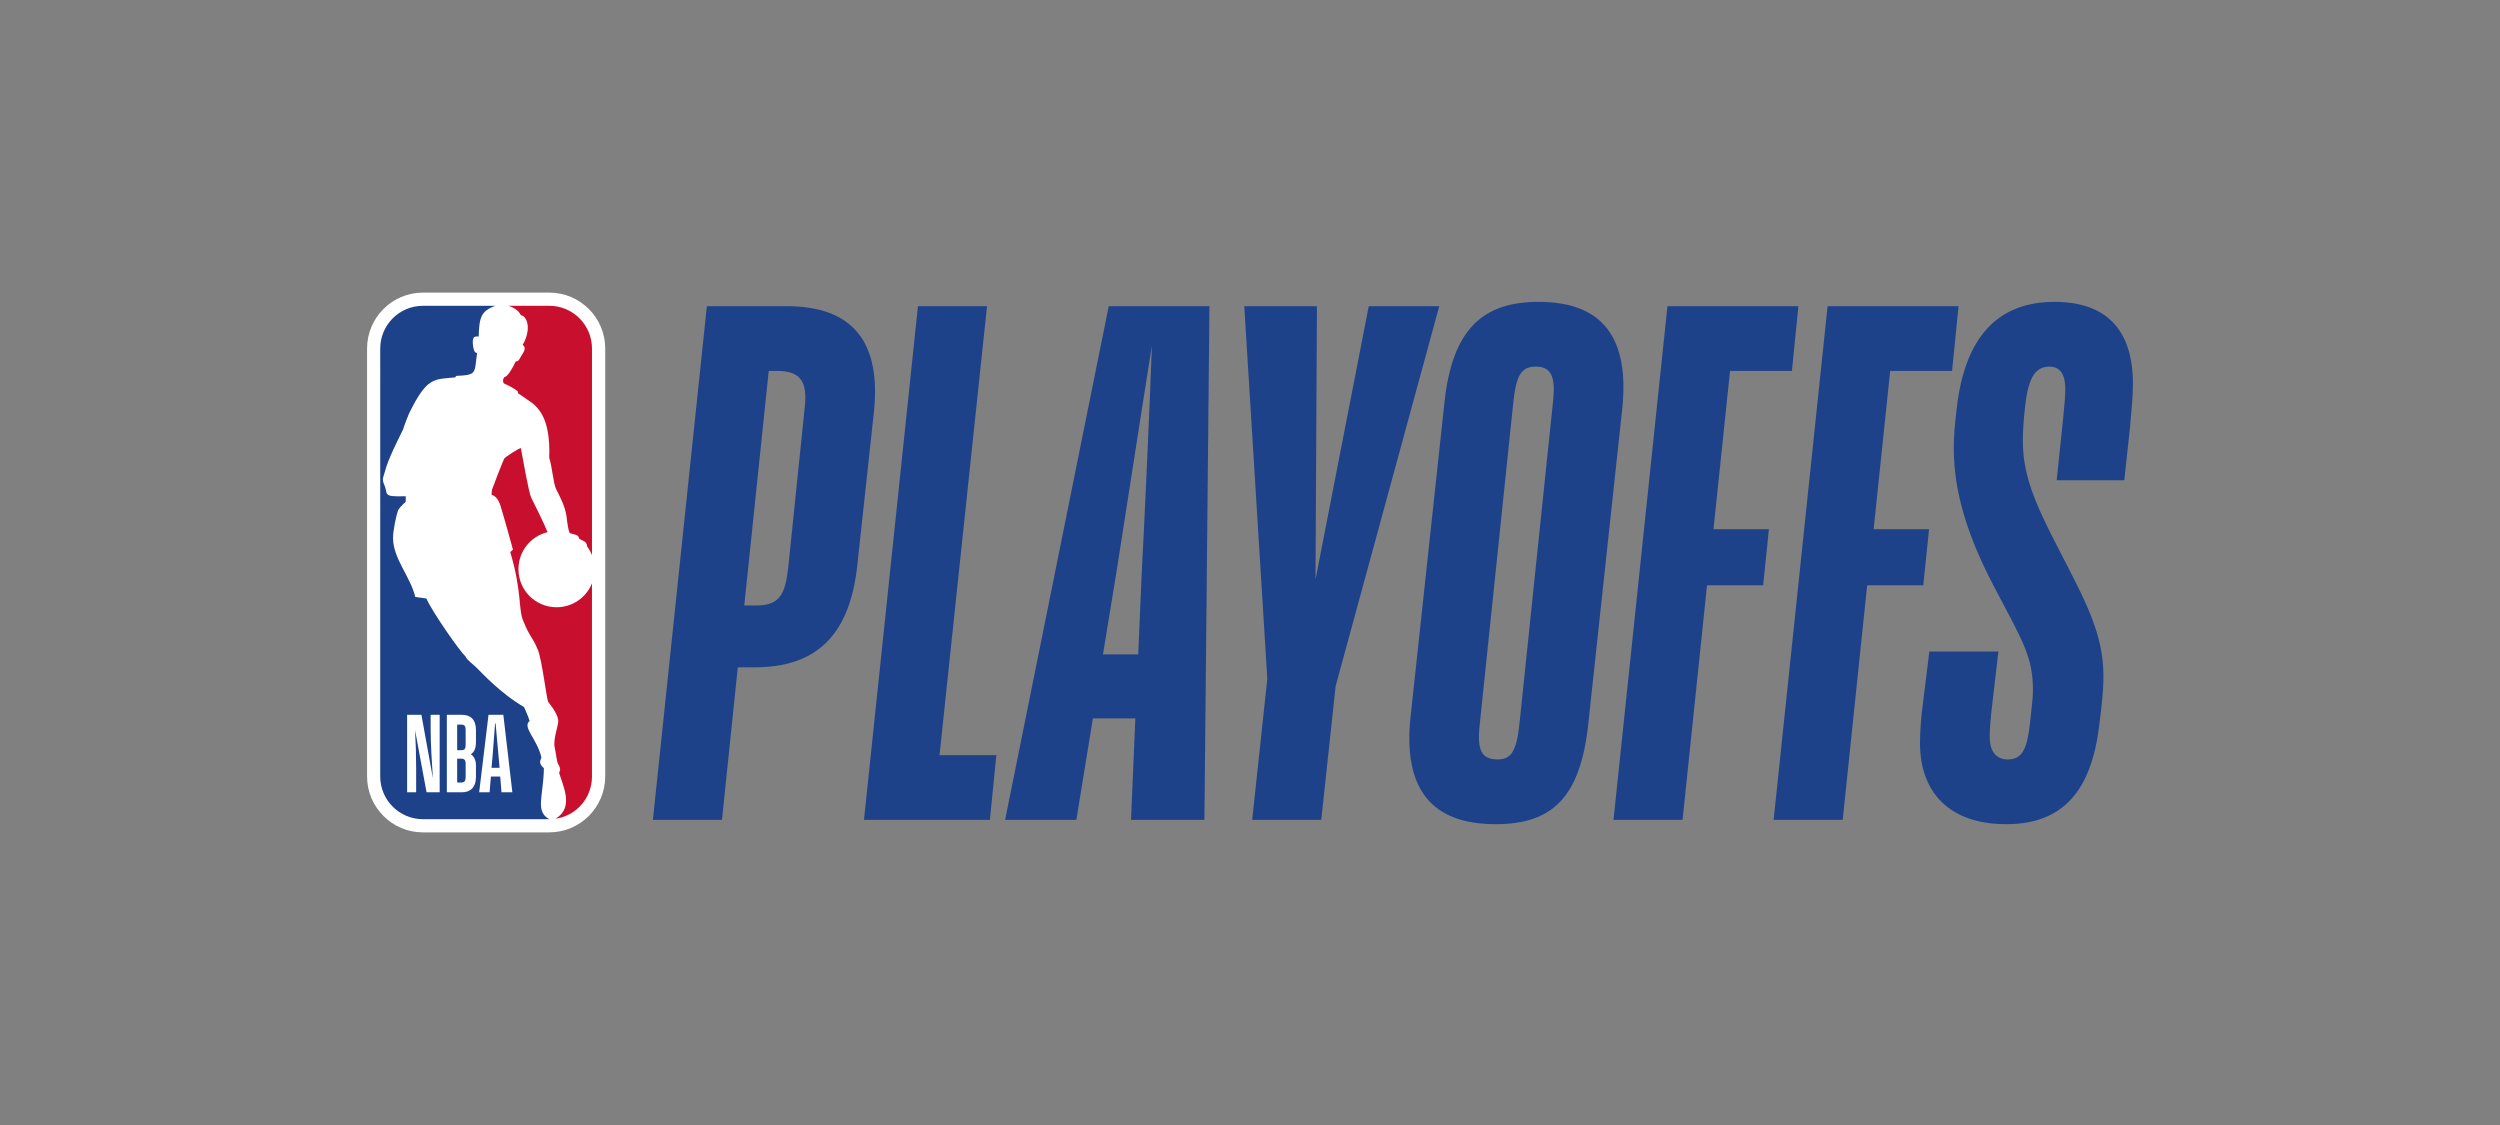 <?xml version="1.0" encoding="utf-8"?>
<!-- Generator: Adobe Illustrator 16.0.0, SVG Export Plug-In . SVG Version: 6.00 Build 0)  -->
<!DOCTYPE svg PUBLIC "-//W3C//DTD SVG 1.1//EN" "http://www.w3.org/Graphics/SVG/1.1/DTD/svg11.dtd">
<svg version="1.1" id="Layer_1" xmlns="http://www.w3.org/2000/svg" xmlns:xlink="http://www.w3.org/1999/xlink" x="0px" y="0px"
	 width="1000px" height="450px" viewBox="-200 175 1000 450" enable-background="new -200 175 1000 450" xml:space="preserve">
<rect x="-200" y="175" width="1000" height="450" fill="#808080" stroke="none"/>
<g>
	<g>
		<path fill="#1D428A" d="M640.509,458.342c0.575-5.18,0.864-8.635,0.864-12.953c0-16.977-7.195-29.928-17.846-50.647
			c-10.071-19.282-14.385-30.215-14.385-43.455c0-4.315,0.287-7.77,0.574-10.646l0.288-2.59c1.149-11.223,3.741-16.403,9.782-16.403
			c4.316,0,6.332,3.164,6.332,8.921c0,2.88-0.287,5.756-0.863,11.798l-2.59,24.748h27.051l2.302-21.296
			c0.577-6.329,1.154-12.372,1.154-17.265c0-20.719-9.787-32.806-31.369-32.806c-22.446,0-35.975,13.812-39.138,42.878l-0.574,5.18
			c-0.29,2.589-0.575,6.045-0.575,10.649c0,17.264,5.468,34.817,15.825,54.676c11.802,22.445,15.83,28.488,15.83,42.014
			c0,2.594-0.289,4.895-0.575,7.484l-0.576,5.469c-1.15,10.07-2.875,14.676-8.921,14.676c-4.604,0-7.193-3.168-7.193-8.92
			c0-3.746,0.288-6.332,0.575-9.496l2.879-24.752h-27.627l-2.589,21.006c-0.575,4.033-1.151,10.648-1.151,15.543
			c0,19.855,11.797,32.52,34.531,32.52c23.023,0,33.959-13.814,37.124-39.137L640.509,458.342z"/>
	</g>
	<polygon fill="#1D428A" points="569.311,409.131 571.616,386.682 549.457,386.682 556.073,323.372 580.825,323.372 
		583.415,297.472 531.038,297.472 509.454,502.945 537.081,502.945 546.865,409.131 	"/>
	<polygon fill="#1D428A" points="505.257,409.131 507.559,386.682 485.399,386.682 492.017,323.372 516.767,323.372 
		519.357,297.472 466.981,297.472 445.399,502.945 473.027,502.945 482.808,409.131 	"/>
	<g>
		<path fill="#1D428A" d="M421.228,335.458l-13.525,129.788c-1.148,10.072-3.165,13.523-8.633,13.523
			c-6.332,0-8.344-3.451-7.194-13.811l13.526-129.787c1.152-10.075,3.164-13.526,8.919-13.526
			C420.076,321.646,422.381,325.099,421.228,335.458 M415.473,295.745c-21.871,0-34.531,10.359-37.699,40.289L364.25,461.508
			c-3.168,29.064,8.344,43.164,33.956,43.164c22.448,0,33.957-10.359,37.125-40.287l13.524-125.471
			C452.019,309.845,440.799,295.745,415.473,295.745"/>
	</g>
	<polygon fill="#1D428A" points="375.698,297.474 347.496,297.474 326.199,406.824 326.777,297.474 297.71,297.474 306.921,446.543 
		300.876,502.945 328.504,502.945 334.259,449.418 	"/>
	<g>
		<path fill="#1D428A" d="M256.728,403.375l-1.438,33.381h-14.104l5.468-33.381c2.304-14.391,10.074-65.039,14.104-90.074
			C259.894,338.048,257.592,387.835,256.728,403.375 M243.491,297.474l-41.44,205.471h28.488l6.621-40.574h16.979l-1.728,40.574
			h29.354l2.013-205.471H243.491z"/>
	</g>
	<polygon fill="#1D428A" points="198.546,477.047 175.81,477.047 194.806,297.472 167.178,297.472 145.594,502.945 195.955,502.945 
			"/>
	<path fill="#1D428A" d="M121.884,338.048l-6.619,64.172c-1.151,10.074-3.168,14.967-12.664,14.967h-4.893l9.784-93.815h3.456
		C120.445,323.372,123.034,327.977,121.884,338.048 M114.69,297.474H82.745L61.161,502.945h27.626l6.332-61.01h6.618
		c23.888,0,37.987-11.795,41.153-40.576l6.617-61.008C152.677,311.86,141.164,297.474,114.69,297.474"/>
	<path fill="#FFFFFF" d="M19.729,292.046h-50.556c-12.329,0-22.346,10.031-22.346,22.347v171.181
		c0,12.336,10.017,22.379,22.346,22.379h50.519c12.329,0,22.397-10.043,22.397-22.379v-171.18
		C42.089,302.077,32.052,292.046,19.729,292.046"/>
	<path fill="#1D428A" d="M17.554,482.297c-2.743-2.449-0.911-3.486-1.02-4.451c-1.812-7.48-7.752-12.004-4.678-14.471
		c-0.758-2.469-2.302-5.57-2.246-5.564c-9.256-5.316-17.139-13.949-18.476-15.217c-1.624-1.764-4.389-3.535-4.909-4.969
		c-2.225-2.041-13.135-17.52-15.675-23.217l-4.43-0.623c-2.014-8.23-8.738-15.128-8.905-23.377
		c-0.063-3.118,1.413-9.803,1.964-11.133c0.538-1.353,3.114-3.571,3.114-3.571v-2.208c-9.659,0.274-6.881-0.711-8.548-4.467
		c-1.168-2.599-0.332-3.172,0.09-4.975c1.296-5.323,5.602-13.534,7.383-17.264c0.544-1.883,2.408-6.419,2.408-6.419
		c7.199-14.662,9.886-13.583,18.438-14.409l0.422-0.605c8.566-0.371,7.163-1.018,8.373-9.271c-1.248,0.535-1.619-2.584-1.619-2.584
		c-0.684-4.698,1.298-3.809,2.238-3.899c0.199-7.725,0.992-10.154,6.562-12.283h-28.86c-9.441,0-17.089,7.653-17.089,17.089V485.58
		c0,9.447,7.647,17.098,17.089,17.098h50.545C13.944,499.549,17.358,493.595,17.554,482.297"/>
	<path fill="#C8102E" d="M7.189,331.626l0.052,0.732c1.542,0.896,2.323,1.628,3.877,2.63c4.123,2.595,9.2,7.207,8.563,23.103
		c1.153,3.466,1.665,10.278,2.732,12.461c2.147,4.257,3.58,7.027,4.209,11.047c0,0,0.618,6.255,1.425,6.71
		c4.264,0.961,3.031,1.38,3.656,2.112c0.661,0.855,3.121,0.816,3.121,3.11c0.854,1.142,1.487,2.329,1.97,3.564v-82.703
		c0-9.425-7.667-17.076-17.062-17.076H3.394c2.625,0.93,4.105,2.029,4.969,3.78c2.111,0.181,4.617,4.905,0.71,11.889
		c1.731,1.15,0.381,2.873-0.861,4.873c-0.364,0.643-0.762,1.778-1.915,1.702c-1.485,3.121-3.277,6.145-4.63,6.335
		c-0.412,0.508-0.709,1.85-0.091,2.479C3.564,329.269,5.988,330.49,7.189,331.626"/>
	<path fill="#C8102E" d="M36.791,408.304c-2.216,5.621-7.734,9.594-14.177,9.594c-8.435,0-15.233-6.816-15.233-15.225
		c0-7.183,4.938-13.208,11.64-14.816c-1.758-4.394-5.462-11.515-6.562-13.853c-1.044-2.321-3.555-16.804-4.096-19.669
		c-0.122-0.625-6.571,3.742-6.584,4.01c-0.376,0.367-4.837,12.017-5.023,12.646c-0.089,0.397-0.102,1.953-0.102,1.953
		s2.194,0.272,3.456,4.099c1.249,3.821,5.059,17.774,5.059,17.774s-1.03,1.067-1.075,1.002c4.811,16.109,3.131,23.041,5.29,27.763
		c2.713,6.658,3.445,5.783,5.772,11.377c1.67,4.078,3.532,20.115,4.154,20.826c2.598,3.291,3.995,5.867,3.995,7.723
		c0,1.867-2.2,7.393-1.397,10.609c0.486,1.891,0.738,6.137,1.621,6.941c0,0,0.81,1.592,0.411,2.299
		c-0.115,0.246-0.346,0.615-0.241,0.906c1.432,5.059,6.057,13.682-1.434,18.199h0.16c8.175-1.268,14.363-8.279,14.363-16.887
		v-77.273H36.791z"/>
	<path fill="#FFFFFF" d="M-33.54,491.916h-3.609v-30.992h5.716l4.596,25.395c-0.386-6.076-0.904-13.412-0.904-19.662v-5.732h3.609
		v30.992h-5.24l-4.595-24.828c0.303,5.73,0.43,10.289,0.43,15.062v9.766H-33.54z M-1.759,464.398h-0.214
		c-0.257,3.732-0.772,10.287-0.946,12.373l-0.47,5.336h3.22l-0.474-5.336C-0.815,474.644-1.414,468.176-1.759,464.398 M0.09,485.623
		h-3.737l-0.517,6.293h-4.165l3.737-30.992h5.926l3.608,30.992H0.605L0.09,485.623z M-17.133,464.832v10.242h1.547
		c1.461,0,1.847-0.52,1.847-2.213v-5.943c0-1.436-0.433-2.086-1.805-2.086H-17.133z M-17.133,478.463v9.547h1.589
		c1.419,0,1.805-0.738,1.805-2.213v-5.252c0-1.52-0.472-2.082-1.847-2.082H-17.133L-17.133,478.463z M-21.256,491.916v-30.992h6.013
		c3.478,0,5.628,1.869,5.628,6.209v4.604c0,2.818-0.859,4.25-2.063,4.945c1.205,0.826,2.063,2.217,2.063,4.559v4.516
		c0,4.252-2.277,6.16-5.628,6.16H-21.256L-21.256,491.916z"/>
</g>
</svg>
